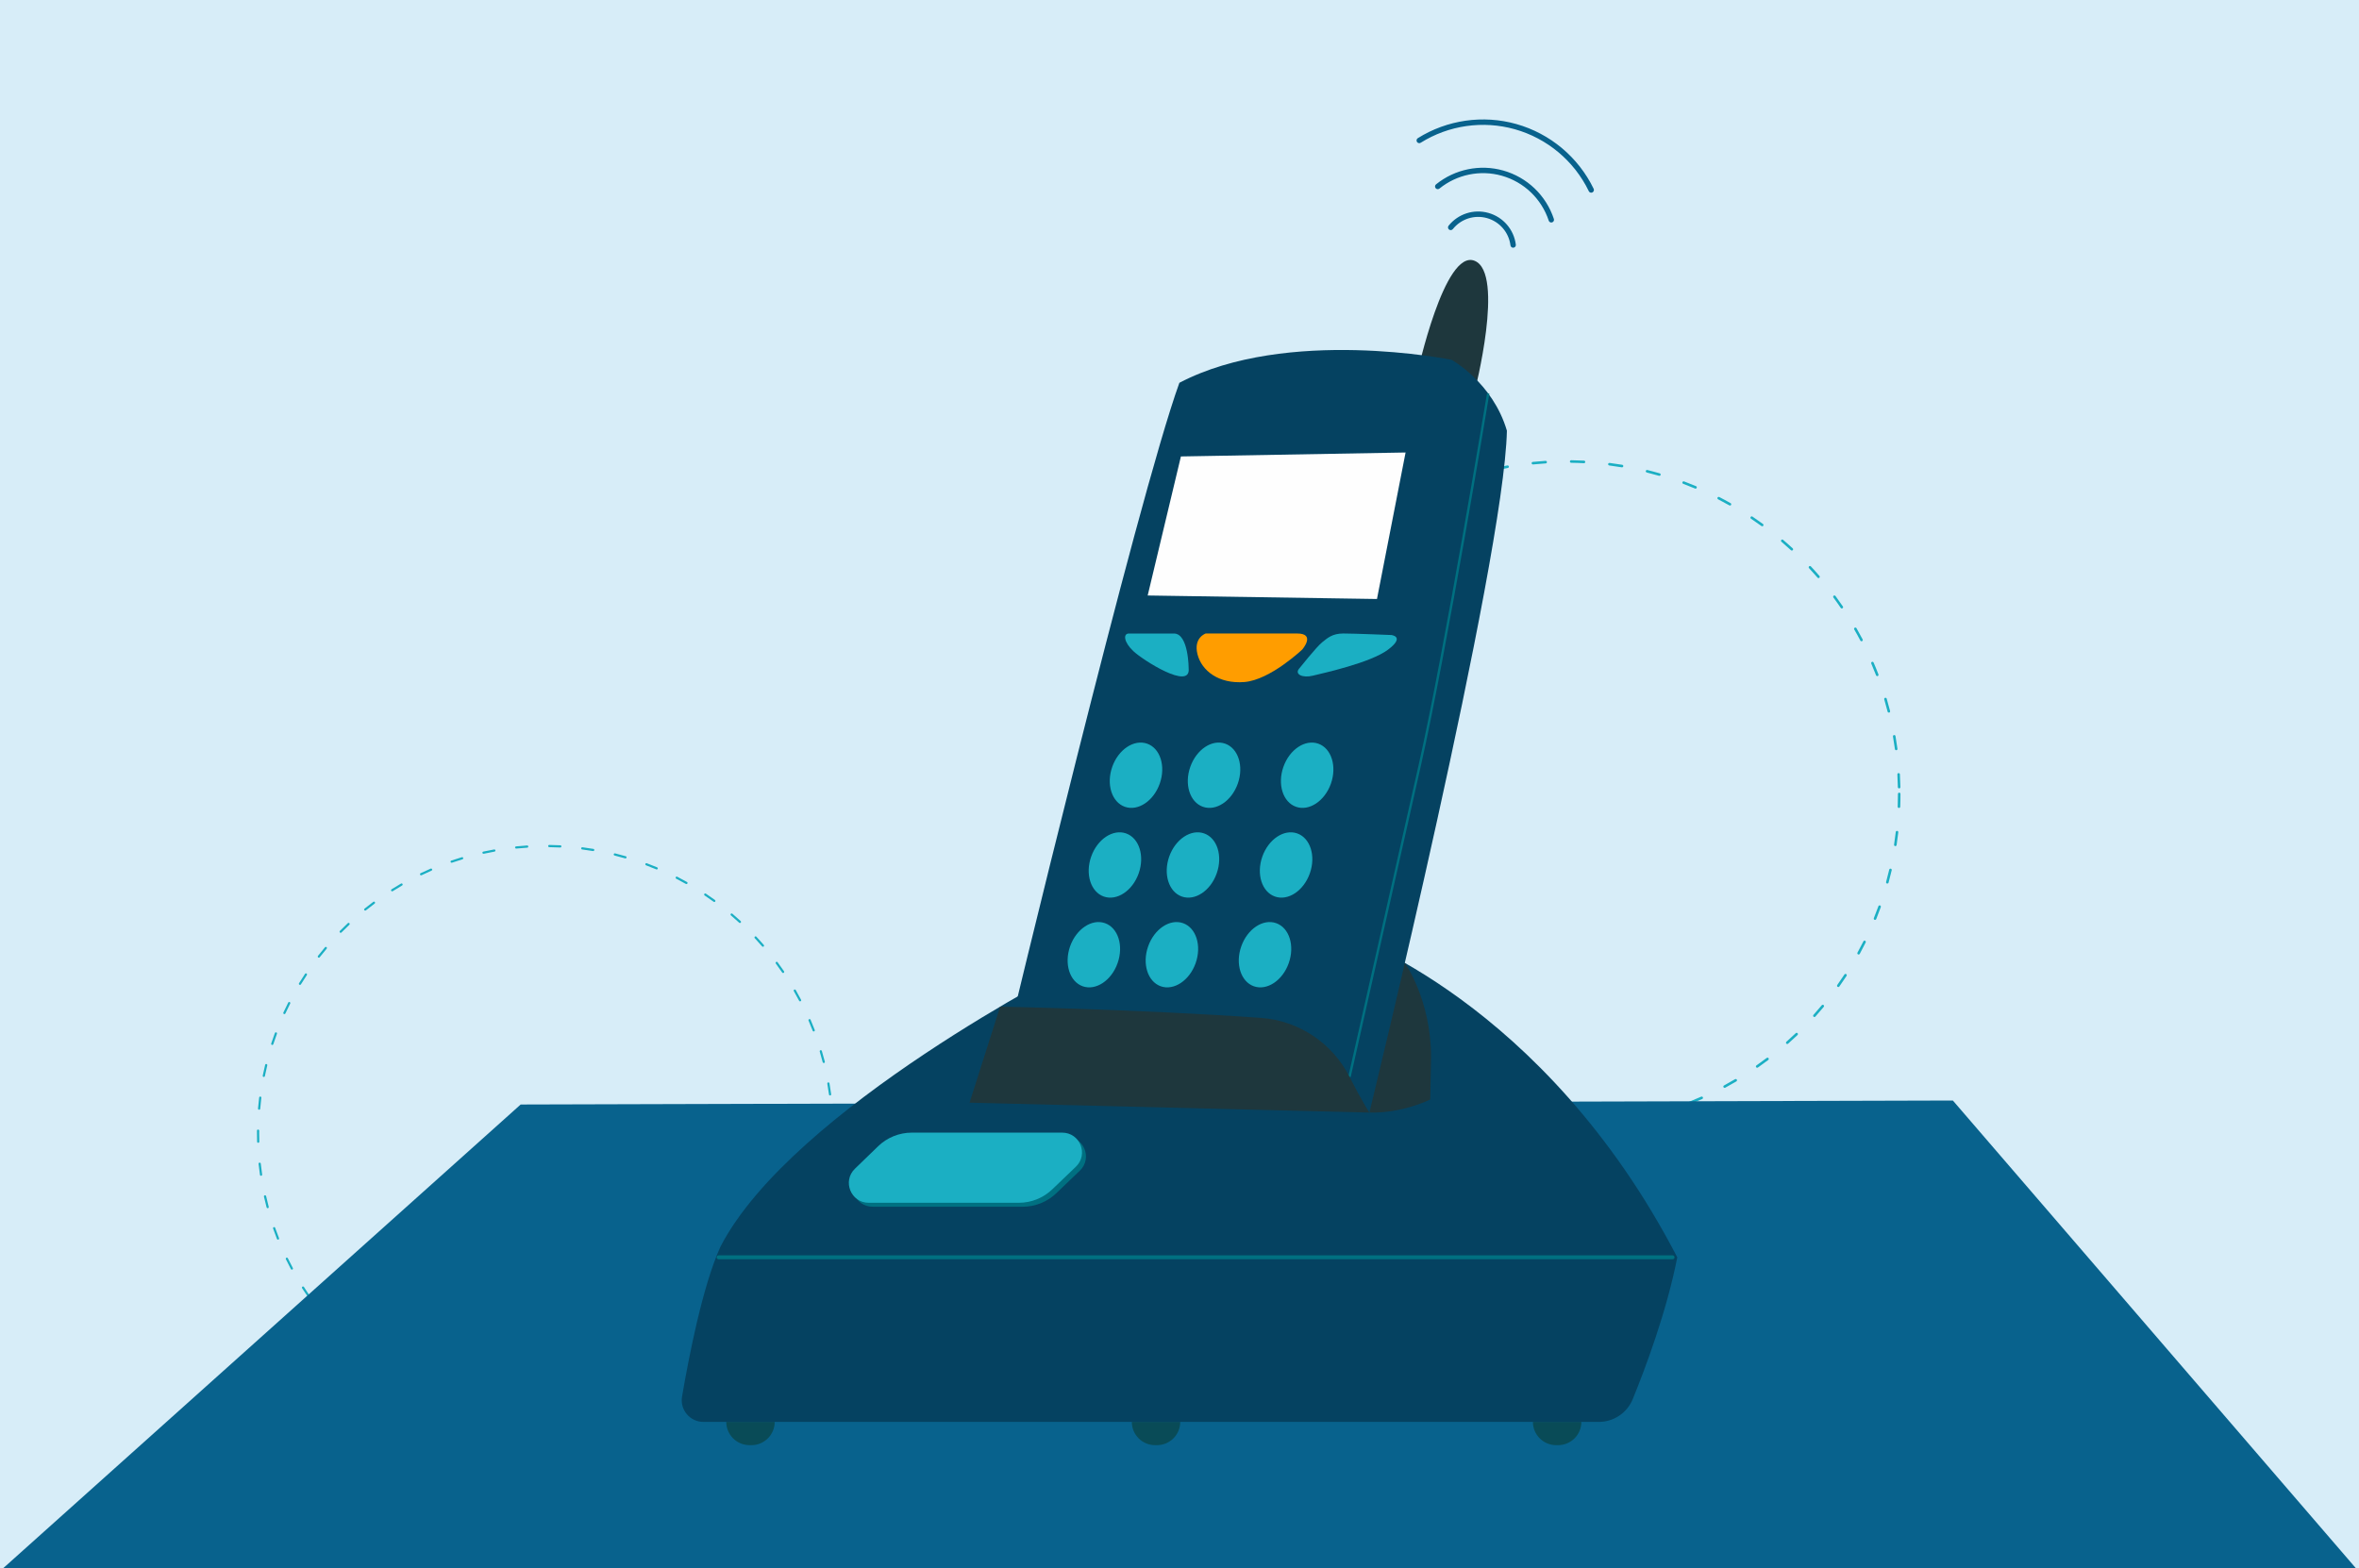 <?xml version="1.0" encoding="UTF-8"?>
<!DOCTYPE svg PUBLIC "-//W3C//DTD SVG 1.1//EN" "http://www.w3.org/Graphics/SVG/1.1/DTD/svg11.dtd">
<!-- Creator: CorelDRAW 2018 (64-Bit Evaluation Version) -->
<svg xmlns="http://www.w3.org/2000/svg" xml:space="preserve" width="800px" height="532px" version="1.1" style="shape-rendering:geometricPrecision; text-rendering:geometricPrecision; image-rendering:optimizeQuality; fill-rule:evenodd; clip-rule:evenodd"
viewBox="0 0 800 532"
 xmlns:xlink="http://www.w3.org/1999/xlink">
 <defs>
  <style type="text/css">
   <![CDATA[
    .fil0 {fill:#D7EDF8}
    .fil7 {fill:#FEFEFE;fill-rule:nonzero}
    .fil1 {fill:#1BAFC3;fill-rule:nonzero}
    .fil2 {fill:#08628D;fill-rule:nonzero}
    .fil4 {fill:#054261;fill-rule:nonzero}
    .fil5 {fill:#1E373D;fill-rule:nonzero}
    .fil6 {fill:#007081;fill-rule:nonzero}
    .fil3 {fill:#094B57;fill-rule:nonzero}
    .fil8 {fill:#FF9D00;fill-rule:nonzero}
   ]]>
  </style>
 </defs>
 <g id="Layer_x0020_1">
  <rect class="fil0" width="800" height="532"/>
  <path class="fil1" d="M537.17 157.11c-0.01,0 -0.02,0 -0.03,0 -1.43,-0.08 -2.88,-0.12 -4.31,-0.14 -0.24,0 -0.43,-0.2 -0.43,-0.44 0,-0.24 0.2,-0.43 0.43,-0.43 0,0 0.01,0 0.01,0 1.44,0.02 2.9,0.07 4.35,0.14 0.24,0.01 0.42,0.22 0.41,0.46 -0.01,0.23 -0.21,0.41 -0.43,0.41zm-17.32 0.42c-0.22,0 -0.41,-0.16 -0.43,-0.39 -0.02,-0.24 0.15,-0.45 0.39,-0.47 1.43,-0.15 2.89,-0.27 4.33,-0.36 0.24,-0.01 0.45,0.17 0.46,0.41 0.02,0.24 -0.16,0.44 -0.4,0.46 -1.44,0.09 -2.89,0.21 -4.3,0.35 -0.02,0 -0.03,0 -0.05,0zm30.23 0.98c-0.03,0 -0.05,0 -0.07,0 -1.41,-0.24 -2.85,-0.45 -4.27,-0.63 -0.24,-0.03 -0.41,-0.25 -0.38,-0.49 0.03,-0.24 0.26,-0.39 0.49,-0.37 1.43,0.18 2.88,0.39 4.3,0.63 0.24,0.04 0.39,0.27 0.35,0.5 -0.03,0.21 -0.21,0.36 -0.42,0.36zm-43.06 1.07c-0.19,0 -0.38,-0.14 -0.42,-0.34 -0.05,-0.23 0.1,-0.47 0.33,-0.52 1.42,-0.31 2.86,-0.6 4.27,-0.85 0.23,-0.04 0.46,0.12 0.5,0.35 0.04,0.24 -0.11,0.46 -0.35,0.51 -1.4,0.25 -2.82,0.53 -4.23,0.84 -0.04,0.01 -0.07,0.01 -0.1,0.01zm55.72 1.82c-0.04,0 -0.08,-0.01 -0.12,-0.02 -1.38,-0.4 -2.78,-0.78 -4.16,-1.12 -0.24,-0.06 -0.38,-0.29 -0.32,-0.52 0.06,-0.24 0.29,-0.38 0.52,-0.32 1.4,0.35 2.81,0.72 4.2,1.13 0.23,0.06 0.37,0.3 0.3,0.54 -0.06,0.19 -0.23,0.31 -0.42,0.31zm-68.22 1.7c-0.18,0 -0.35,-0.12 -0.41,-0.3 -0.08,-0.22 0.04,-0.47 0.27,-0.55 1.35,-0.47 2.75,-0.92 4.13,-1.34 0.23,-0.06 0.47,0.06 0.54,0.29 0.07,0.23 -0.06,0.47 -0.29,0.54 -1.37,0.42 -2.75,0.87 -4.1,1.33 -0.05,0.02 -0.1,0.03 -0.14,0.03zm80.48 2.64c-0.05,0 -0.11,-0.02 -0.17,-0.04 -1.32,-0.55 -2.67,-1.09 -4.02,-1.6 -0.22,-0.08 -0.33,-0.33 -0.25,-0.56 0.09,-0.22 0.33,-0.33 0.56,-0.25 1.36,0.51 2.72,1.05 4.05,1.61 0.22,0.1 0.32,0.35 0.23,0.57 -0.07,0.17 -0.23,0.27 -0.4,0.27zm-92.48 2.29c-0.16,0 -0.32,-0.09 -0.39,-0.25 -0.1,-0.21 -0.01,-0.47 0.2,-0.57 1.31,-0.63 2.64,-1.24 3.95,-1.81 0.22,-0.09 0.47,0.01 0.57,0.23 0.09,0.22 -0.01,0.47 -0.23,0.57 -1.3,0.56 -2.62,1.16 -3.91,1.79 -0.06,0.03 -0.13,0.04 -0.19,0.04zm104.16 3.44c-0.07,0 -0.15,-0.02 -0.22,-0.06 -1.25,-0.71 -2.53,-1.4 -3.8,-2.05 -0.21,-0.11 -0.3,-0.37 -0.19,-0.59 0.11,-0.21 0.37,-0.29 0.59,-0.18 1.28,0.66 2.57,1.35 3.83,2.07 0.21,0.11 0.28,0.38 0.17,0.59 -0.08,0.14 -0.23,0.22 -0.38,0.22zm-115.51 2.85c-0.15,0 -0.29,-0.07 -0.37,-0.2 -0.13,-0.21 -0.07,-0.47 0.13,-0.6 1.21,-0.77 2.46,-1.52 3.72,-2.25 0.2,-0.12 0.47,-0.05 0.59,0.16 0.12,0.2 0.05,0.47 -0.16,0.59 -1.24,0.72 -2.49,1.47 -3.68,2.23 -0.08,0.05 -0.16,0.07 -0.23,0.07zm126.44 4.18c-0.09,0 -0.18,-0.03 -0.25,-0.08 -1.17,-0.85 -2.36,-1.68 -3.55,-2.48 -0.19,-0.13 -0.25,-0.4 -0.11,-0.6 0.13,-0.2 0.4,-0.25 0.6,-0.12 1.19,0.8 2.39,1.64 3.57,2.5 0.19,0.14 0.23,0.41 0.09,0.61 -0.08,0.11 -0.21,0.17 -0.35,0.17zm-137.01 3.37c-0.13,0 -0.25,-0.05 -0.34,-0.16 -0.15,-0.18 -0.12,-0.46 0.07,-0.61 1.13,-0.91 2.28,-1.8 3.43,-2.66 0.2,-0.14 0.47,-0.1 0.61,0.09 0.14,0.19 0.1,0.46 -0.09,0.61 -1.14,0.85 -2.29,1.74 -3.41,2.64 -0.08,0.06 -0.17,0.09 -0.27,0.09zm147.06 4.87c-0.11,0 -0.21,-0.04 -0.29,-0.11 -1.06,-0.97 -2.14,-1.94 -3.23,-2.87 -0.19,-0.15 -0.21,-0.43 -0.05,-0.61 0.15,-0.18 0.42,-0.2 0.61,-0.04 1.1,0.93 2.19,1.9 3.25,2.88 0.18,0.16 0.19,0.44 0.03,0.61 -0.09,0.09 -0.2,0.14 -0.32,0.14zm-156.69 3.85c-0.11,0 -0.22,-0.04 -0.31,-0.12 -0.17,-0.17 -0.17,-0.45 0,-0.61 1.01,-1.03 2.06,-2.06 3.11,-3.05 0.17,-0.16 0.45,-0.15 0.61,0.02 0.17,0.18 0.16,0.45 -0.02,0.61 -1.04,0.99 -2.08,2 -3.08,3.02 -0.09,0.09 -0.2,0.13 -0.31,0.13zm165.73 5.49c-0.12,0 -0.24,-0.06 -0.33,-0.16 -0.94,-1.08 -1.91,-2.16 -2.88,-3.21 -0.16,-0.17 -0.15,-0.45 0.02,-0.61 0.18,-0.16 0.45,-0.15 0.61,0.02 0.99,1.05 1.96,2.14 2.91,3.24 0.15,0.18 0.13,0.45 -0.05,0.61 -0.08,0.07 -0.18,0.11 -0.28,0.11zm-174.31 4.28c-0.09,0 -0.18,-0.03 -0.26,-0.09 -0.19,-0.15 -0.22,-0.42 -0.08,-0.61 0.89,-1.14 1.81,-2.27 2.75,-3.38 0.15,-0.18 0.42,-0.21 0.61,-0.05 0.18,0.15 0.2,0.43 0.05,0.61 -0.93,1.1 -1.84,2.22 -2.72,3.35 -0.09,0.11 -0.22,0.17 -0.35,0.17zm182.22 6.02c-0.14,0 -0.28,-0.07 -0.36,-0.19 -0.81,-1.19 -1.64,-2.38 -2.49,-3.52 -0.14,-0.2 -0.1,-0.47 0.09,-0.61 0.19,-0.14 0.46,-0.1 0.61,0.09 0.85,1.16 1.69,2.35 2.51,3.55 0.13,0.2 0.08,0.47 -0.12,0.6 -0.07,0.05 -0.16,0.08 -0.24,0.08zm-189.62 4.67c-0.08,0 -0.15,-0.03 -0.22,-0.07 -0.21,-0.12 -0.27,-0.39 -0.15,-0.59 0.76,-1.25 1.55,-2.48 2.34,-3.68 0.13,-0.2 0.4,-0.26 0.6,-0.12 0.2,0.13 0.26,0.4 0.12,0.6 -0.78,1.19 -1.57,2.42 -2.32,3.65 -0.08,0.13 -0.22,0.21 -0.37,0.21zm196.29 6.46c-0.16,0 -0.31,-0.09 -0.38,-0.23 -0.66,-1.27 -1.36,-2.54 -2.08,-3.78 -0.11,-0.21 -0.04,-0.47 0.17,-0.59 0.21,-0.12 0.47,-0.05 0.59,0.16 0.72,1.25 1.42,2.53 2.09,3.8 0.11,0.22 0.02,0.48 -0.19,0.59 -0.06,0.03 -0.13,0.05 -0.2,0.05zm-202.41 5.01c-0.06,0 -0.12,-0.01 -0.18,-0.04 -0.22,-0.1 -0.32,-0.36 -0.21,-0.58 0.6,-1.31 1.24,-2.63 1.9,-3.92 0.1,-0.21 0.37,-0.3 0.58,-0.19 0.21,0.11 0.3,0.37 0.19,0.59 -0.65,1.27 -1.29,2.58 -1.89,3.89 -0.07,0.16 -0.23,0.25 -0.39,0.25zm207.75 6.81c-0.17,0 -0.34,-0.1 -0.4,-0.28 -0.51,-1.31 -1.05,-2.66 -1.62,-3.98 -0.1,-0.22 0.01,-0.48 0.23,-0.57 0.21,-0.1 0.47,0.01 0.56,0.23 0.58,1.33 1.13,2.68 1.64,4.01 0.08,0.23 -0.03,0.48 -0.25,0.56 -0.05,0.02 -0.11,0.03 -0.16,0.03zm-212.51 5.3c-0.04,0 -0.09,-0.01 -0.13,-0.02 -0.23,-0.08 -0.36,-0.32 -0.28,-0.55 0.45,-1.37 0.93,-2.76 1.43,-4.12 0.09,-0.22 0.34,-0.34 0.56,-0.25 0.23,0.08 0.34,0.33 0.26,0.55 -0.5,1.35 -0.98,2.73 -1.43,4.09 -0.06,0.18 -0.23,0.3 -0.41,0.3zm216.46 7.08c-0.2,0 -0.38,-0.13 -0.43,-0.33 -0.35,-1.37 -0.73,-2.77 -1.14,-4.15 -0.07,-0.23 0.06,-0.48 0.29,-0.54 0.23,-0.07 0.47,0.06 0.54,0.29 0.41,1.39 0.8,2.8 1.15,4.19 0.06,0.23 -0.08,0.47 -0.31,0.53 -0.03,0.01 -0.07,0.01 -0.1,0.01zm-219.78 5.48c-0.02,0 -0.05,0 -0.08,-0.01 -0.24,-0.04 -0.39,-0.27 -0.34,-0.51 0.29,-1.41 0.6,-2.84 0.95,-4.24 0.05,-0.24 0.28,-0.39 0.52,-0.32 0.23,0.05 0.37,0.29 0.32,0.52 -0.34,1.4 -0.66,2.81 -0.94,4.21 -0.04,0.21 -0.22,0.35 -0.43,0.35zm222.26 7.27c-0.22,0 -0.4,-0.15 -0.43,-0.37 -0.2,-1.42 -0.42,-2.85 -0.66,-4.27 -0.04,-0.23 0.11,-0.46 0.35,-0.5 0.23,-0.04 0.46,0.12 0.5,0.35 0.25,1.43 0.47,2.87 0.67,4.3 0.03,0.24 -0.14,0.46 -0.38,0.49 -0.02,0 -0.03,0 -0.05,0zm-224.1 5.59c-0.01,0 -0.02,0 -0.03,0 -0.24,-0.02 -0.42,-0.23 -0.4,-0.47 0.12,-1.44 0.27,-2.9 0.45,-4.32 0.03,-0.24 0.25,-0.4 0.48,-0.38 0.24,0.03 0.41,0.24 0.38,0.48 -0.17,1.42 -0.32,2.86 -0.45,4.3 -0.01,0.22 -0.2,0.39 -0.43,0.39zm225.1 7.37c-0.24,0 -0.43,-0.19 -0.44,-0.43 -0.03,-1.43 -0.08,-2.88 -0.16,-4.31 -0.02,-0.24 0.16,-0.45 0.4,-0.46 0.25,0 0.45,0.17 0.46,0.41 0.08,1.44 0.14,2.9 0.17,4.34 0,0.24 -0.19,0.44 -0.43,0.45 0,0 0,0 0,0zm-225.46 5.62c-0.23,0 -0.43,-0.19 -0.43,-0.42 -0.03,-1.11 -0.05,-2.22 -0.05,-3.33l0 -1.02c0.01,-0.24 0.19,-0.45 0.44,-0.43 0.24,0 0.43,0.2 0.43,0.44l0 1.01c0,1.1 0.01,2.2 0.04,3.3 0.01,0.24 -0.18,0.44 -0.42,0.45 0,0 0,0 -0.01,0zm225.4 1.01c-0.01,0 -0.01,0 -0.02,0 -0.24,-0.01 -0.42,-0.21 -0.41,-0.45 0.05,-1.42 0.08,-2.87 0.08,-4.31 0,-0.24 0.19,-0.44 0.43,-0.44 0.24,0 0.43,0.2 0.43,0.44 0,1.45 -0.02,2.91 -0.08,4.35 -0.01,0.23 -0.2,0.41 -0.43,0.41zm-224.28 11.93c-0.22,0 -0.4,-0.15 -0.43,-0.37 -0.21,-1.43 -0.39,-2.88 -0.54,-4.32 -0.03,-0.23 0.15,-0.45 0.38,-0.47 0.24,-0.02 0.46,0.15 0.48,0.38 0.15,1.43 0.33,2.87 0.54,4.28 0.03,0.24 -0.14,0.46 -0.37,0.49 -0.02,0.01 -0.04,0.01 -0.06,0.01zm223.05 1.01c-0.02,0 -0.05,-0.01 -0.07,-0.01 -0.24,-0.04 -0.4,-0.26 -0.36,-0.49 0.22,-1.41 0.41,-2.85 0.57,-4.28 0.03,-0.24 0.25,-0.42 0.48,-0.38 0.24,0.02 0.41,0.24 0.38,0.48 -0.16,1.44 -0.36,2.89 -0.57,4.31 -0.04,0.21 -0.22,0.37 -0.43,0.37zm-220.46 11.72c-0.19,0 -0.36,-0.13 -0.42,-0.32 -0.36,-1.39 -0.71,-2.81 -1.03,-4.23 -0.05,-0.23 0.1,-0.46 0.33,-0.51 0.23,-0.06 0.46,0.09 0.52,0.32 0.31,1.41 0.66,2.82 1.02,4.2 0.06,0.23 -0.07,0.46 -0.31,0.52 -0.03,0.01 -0.07,0.02 -0.11,0.02zm217.74 0.98c-0.03,0 -0.07,0 -0.11,-0.01 -0.23,-0.07 -0.37,-0.3 -0.3,-0.54 0.37,-1.36 0.73,-2.77 1.06,-4.18 0.05,-0.23 0.29,-0.37 0.52,-0.32 0.23,0.05 0.38,0.28 0.32,0.52 -0.33,1.41 -0.69,2.83 -1.07,4.21 -0.05,0.2 -0.23,0.32 -0.42,0.32zm-213.68 11.36c-0.17,0 -0.34,-0.1 -0.41,-0.27 -0.53,-1.36 -1.04,-2.73 -1.51,-4.08 -0.08,-0.23 0.04,-0.47 0.27,-0.55 0.22,-0.08 0.47,0.04 0.55,0.26 0.46,1.34 0.97,2.7 1.5,4.05 0.09,0.22 -0.02,0.47 -0.24,0.56 -0.05,0.02 -0.11,0.03 -0.16,0.03zm209.52 0.96c-0.06,0 -0.11,-0.01 -0.17,-0.03 -0.22,-0.09 -0.33,-0.34 -0.24,-0.57 0.55,-1.35 1.07,-2.7 1.55,-4.04 0.08,-0.23 0.33,-0.34 0.55,-0.26 0.23,0.08 0.34,0.33 0.26,0.55 -0.48,1.35 -1.01,2.72 -1.55,4.08 -0.07,0.17 -0.23,0.27 -0.4,0.27zm-204.07 10.82c-0.16,0 -0.31,-0.08 -0.39,-0.23 -0.68,-1.27 -1.34,-2.57 -1.97,-3.87 -0.1,-0.21 -0.01,-0.47 0.2,-0.58 0.21,-0.1 0.48,-0.01 0.58,0.2 0.62,1.29 1.28,2.58 1.96,3.84 0.11,0.21 0.03,0.47 -0.18,0.59 -0.06,0.03 -0.14,0.05 -0.2,0.05zm198.49 0.93c-0.07,0 -0.14,-0.01 -0.2,-0.05 -0.21,-0.12 -0.29,-0.38 -0.18,-0.59 0.69,-1.26 1.37,-2.55 2.01,-3.83 0.1,-0.22 0.36,-0.3 0.58,-0.2 0.21,0.11 0.3,0.37 0.19,0.58 -0.64,1.3 -1.32,2.6 -2.01,3.87 -0.09,0.14 -0.23,0.22 -0.39,0.22zm-191.72 10.15c-0.14,0 -0.27,-0.07 -0.36,-0.19 -0.83,-1.2 -1.64,-2.42 -2.4,-3.62 -0.13,-0.2 -0.07,-0.47 0.13,-0.6 0.2,-0.13 0.47,-0.07 0.6,0.13 0.76,1.2 1.56,2.41 2.38,3.6 0.14,0.19 0.09,0.46 -0.1,0.6 -0.08,0.05 -0.17,0.08 -0.25,0.08zm184.84 0.88c-0.09,0 -0.18,-0.03 -0.25,-0.08 -0.2,-0.14 -0.24,-0.41 -0.11,-0.61 0.83,-1.17 1.65,-2.37 2.43,-3.57 0.13,-0.2 0.4,-0.26 0.6,-0.13 0.2,0.13 0.26,0.4 0.13,0.6 -0.79,1.21 -1.61,2.42 -2.45,3.6 -0.08,0.12 -0.22,0.19 -0.35,0.19zm-176.84 9.34c-0.12,0 -0.24,-0.04 -0.33,-0.14 -0.96,-1.1 -1.9,-2.21 -2.8,-3.32 -0.15,-0.19 -0.13,-0.46 0.06,-0.61 0.19,-0.15 0.46,-0.13 0.61,0.06 0.89,1.1 1.83,2.21 2.79,3.3 0.15,0.18 0.14,0.45 -0.04,0.61 -0.09,0.07 -0.19,0.1 -0.29,0.1zm168.73 0.82c-0.1,0 -0.2,-0.04 -0.29,-0.11 -0.17,-0.16 -0.19,-0.43 -0.03,-0.61 0.97,-1.08 1.92,-2.19 2.82,-3.27 0.15,-0.19 0.43,-0.21 0.61,-0.06 0.18,0.15 0.21,0.43 0.06,0.61 -0.91,1.1 -1.87,2.2 -2.84,3.3 -0.09,0.09 -0.21,0.14 -0.33,0.14zm-159.61 8.44c-0.1,0 -0.2,-0.04 -0.29,-0.11 -1.06,-0.96 -2.13,-1.97 -3.17,-2.98 -0.17,-0.17 -0.17,-0.44 0,-0.61 0.16,-0.18 0.44,-0.18 0.61,-0.01 1.03,1 2.09,2 3.14,2.95 0.18,0.16 0.2,0.44 0.03,0.62 -0.08,0.09 -0.2,0.14 -0.32,0.14zm150.4 0.72c-0.12,0 -0.24,-0.05 -0.32,-0.15 -0.16,-0.17 -0.14,-0.45 0.04,-0.61 1.06,-0.94 2.13,-1.92 3.17,-2.92 0.17,-0.17 0.44,-0.16 0.61,0.01 0.17,0.18 0.16,0.45 -0.01,0.62 -1.05,1 -2.13,1.99 -3.2,2.94 -0.08,0.08 -0.19,0.11 -0.29,0.11zm-140.27 7.43c-0.09,0 -0.18,-0.03 -0.25,-0.08 -1.17,-0.84 -2.35,-1.71 -3.5,-2.6 -0.19,-0.15 -0.22,-0.42 -0.07,-0.61 0.14,-0.19 0.42,-0.22 0.6,-0.08 1.14,0.89 2.31,1.75 3.47,2.59 0.19,0.13 0.24,0.4 0.1,0.6 -0.08,0.12 -0.22,0.18 -0.35,0.18zm130.08 0.62c-0.14,0 -0.27,-0.07 -0.36,-0.18 -0.14,-0.2 -0.09,-0.47 0.11,-0.61 1.17,-0.82 2.35,-1.68 3.48,-2.54 0.19,-0.14 0.47,-0.11 0.61,0.08 0.14,0.19 0.11,0.47 -0.08,0.61 -1.15,0.87 -2.33,1.73 -3.51,2.56 -0.08,0.05 -0.17,0.08 -0.25,0.08zm-119.09 6.31c-0.07,0 -0.14,-0.01 -0.2,-0.05 -1.28,-0.71 -2.55,-1.44 -3.78,-2.18 -0.2,-0.12 -0.27,-0.39 -0.14,-0.6 0.12,-0.2 0.39,-0.27 0.59,-0.14 1.22,0.73 2.48,1.46 3.75,2.16 0.2,0.12 0.28,0.38 0.16,0.59 -0.07,0.14 -0.22,0.22 -0.38,0.22zm108.04 0.51c-0.15,0 -0.3,-0.08 -0.38,-0.23 -0.11,-0.21 -0.04,-0.47 0.18,-0.58 1.25,-0.68 2.51,-1.4 3.75,-2.13 0.2,-0.12 0.47,-0.05 0.59,0.16 0.12,0.2 0.05,0.47 -0.15,0.59 -1.24,0.73 -2.51,1.45 -3.78,2.14 -0.07,0.03 -0.14,0.05 -0.21,0.05zm-96.31 5.12c-0.05,0 -0.11,-0.01 -0.16,-0.03 -1.35,-0.56 -2.7,-1.14 -4,-1.74 -0.22,-0.09 -0.31,-0.35 -0.22,-0.57 0.1,-0.22 0.36,-0.31 0.58,-0.21 1.29,0.59 2.63,1.17 3.97,1.72 0.22,0.09 0.33,0.34 0.24,0.56 -0.07,0.17 -0.24,0.27 -0.41,0.27zm84.56 0.38c-0.17,0 -0.33,-0.1 -0.4,-0.27 -0.09,-0.22 0.02,-0.47 0.24,-0.56 1.34,-0.54 2.68,-1.1 3.97,-1.68 0.21,-0.09 0.47,0 0.57,0.22 0.1,0.22 0,0.48 -0.22,0.57 -1.3,0.59 -2.65,1.15 -4,1.69 -0.05,0.03 -0.1,0.03 -0.16,0.03zm-72.26 3.84c-0.04,0 -0.08,0 -0.12,-0.01 -1.38,-0.39 -2.78,-0.81 -4.16,-1.25 -0.23,-0.08 -0.35,-0.32 -0.28,-0.55 0.07,-0.23 0.32,-0.36 0.54,-0.28 1.37,0.44 2.76,0.86 4.14,1.25 0.23,0.06 0.36,0.3 0.3,0.53 -0.06,0.19 -0.23,0.31 -0.42,0.31zm59.94 0.27c-0.19,0 -0.37,-0.12 -0.42,-0.32 -0.06,-0.23 0.07,-0.46 0.31,-0.53 1.4,-0.38 2.79,-0.78 4.14,-1.2 0.23,-0.08 0.47,0.05 0.54,0.28 0.07,0.23 -0.05,0.47 -0.28,0.54 -1.36,0.43 -2.77,0.84 -4.18,1.22 -0.04,0.01 -0.07,0.01 -0.11,0.01zm-47.25 2.51c-0.02,0 -0.04,0 -0.06,-0.01 -1.46,-0.23 -2.9,-0.49 -4.29,-0.76 -0.23,-0.05 -0.38,-0.28 -0.34,-0.51 0.05,-0.24 0.28,-0.38 0.51,-0.34 1.38,0.27 2.81,0.53 4.25,0.75 0.24,0.04 0.4,0.26 0.36,0.5 -0.03,0.21 -0.22,0.37 -0.43,0.37zm34.53 0.15c-0.21,0 -0.4,-0.16 -0.43,-0.37 -0.03,-0.24 0.13,-0.46 0.37,-0.49 1.41,-0.21 2.84,-0.46 4.25,-0.72 0.24,-0.05 0.46,0.11 0.51,0.34 0.04,0.24 -0.11,0.47 -0.35,0.51 -1.42,0.27 -2.87,0.51 -4.28,0.72 -0.03,0.01 -0.05,0.01 -0.07,0.01zm-21.6 1.14c-0.01,0 -0.01,0 -0.02,0 -1.45,-0.07 -2.91,-0.16 -4.34,-0.27 -0.24,-0.02 -0.42,-0.23 -0.4,-0.47 0.02,-0.24 0.25,-0.42 0.47,-0.4 1.42,0.12 2.87,0.21 4.31,0.27 0.24,0.01 0.42,0.21 0.41,0.45 -0.01,0.23 -0.2,0.42 -0.43,0.42zm8.66 0.03c-0.23,0 -0.42,-0.18 -0.43,-0.42 -0.01,-0.24 0.18,-0.44 0.42,-0.44 1.44,-0.05 2.89,-0.13 4.31,-0.23 0.24,-0.03 0.45,0.16 0.46,0.4 0.02,0.24 -0.16,0.45 -0.4,0.46 -1.43,0.11 -2.89,0.18 -4.34,0.23 -0.01,0 -0.01,0 -0.02,0z"/>
  <path class="fil1" d="M190.01 287.46c0,0 -0.01,0 -0.02,0 -1.23,-0.07 -2.49,-0.11 -3.72,-0.12 -0.21,-0.01 -0.38,-0.18 -0.37,-0.38 0,-0.21 0.17,-0.37 0.37,-0.37 0,0 0,0 0.01,0 1.24,0.01 2.51,0.05 3.75,0.12 0.21,0.01 0.37,0.18 0.36,0.39 -0.01,0.2 -0.18,0.36 -0.38,0.36zm-14.95 0.36c-0.2,0 -0.36,-0.14 -0.38,-0.33 -0.02,-0.21 0.13,-0.39 0.34,-0.41 1.23,-0.13 2.49,-0.23 3.74,-0.31 0.21,-0.02 0.39,0.15 0.4,0.35 0.01,0.21 -0.14,0.38 -0.35,0.4 -1.24,0.08 -2.49,0.18 -3.72,0.3 -0.01,0 -0.02,0 -0.03,0zm26.11 0.85c-0.02,0 -0.04,0 -0.06,0 -1.22,-0.21 -2.46,-0.39 -3.69,-0.55 -0.21,-0.02 -0.35,-0.21 -0.32,-0.42 0.02,-0.2 0.22,-0.34 0.41,-0.32 1.24,0.16 2.49,0.34 3.72,0.55 0.21,0.03 0.34,0.22 0.31,0.43 -0.03,0.18 -0.19,0.31 -0.37,0.31zm-37.2 0.92c-0.17,0 -0.33,-0.12 -0.37,-0.29 -0.04,-0.2 0.09,-0.4 0.29,-0.45 1.23,-0.27 2.47,-0.52 3.69,-0.73 0.2,-0.04 0.39,0.1 0.43,0.3 0.04,0.2 -0.1,0.4 -0.3,0.43 -1.21,0.22 -2.44,0.47 -3.66,0.73 -0.03,0.01 -0.05,0.01 -0.08,0.01zm48.14 1.57c-0.03,0 -0.07,0 -0.1,-0.01 -1.2,-0.35 -2.41,-0.67 -3.6,-0.97 -0.2,-0.05 -0.32,-0.25 -0.27,-0.45 0.05,-0.2 0.25,-0.33 0.45,-0.28 1.2,0.3 2.42,0.63 3.63,0.98 0.2,0.06 0.31,0.26 0.25,0.46 -0.04,0.17 -0.19,0.27 -0.36,0.27zm-58.95 1.47c-0.15,0 -0.3,-0.1 -0.35,-0.25 -0.07,-0.2 0.04,-0.41 0.23,-0.48 1.18,-0.4 2.38,-0.79 3.58,-1.15 0.2,-0.06 0.41,0.05 0.46,0.24 0.06,0.2 -0.05,0.41 -0.25,0.47 -1.18,0.36 -2.38,0.75 -3.54,1.15 -0.04,0.01 -0.09,0.02 -0.13,0.02zm69.55 2.28c-0.05,0 -0.1,-0.01 -0.15,-0.03 -1.14,-0.48 -2.31,-0.94 -3.47,-1.38 -0.2,-0.07 -0.29,-0.29 -0.22,-0.48 0.07,-0.2 0.29,-0.29 0.48,-0.22 1.18,0.44 2.35,0.91 3.5,1.39 0.19,0.08 0.28,0.3 0.2,0.49 -0.06,0.15 -0.2,0.23 -0.34,0.23zm-79.91 1.98c-0.14,0 -0.27,-0.08 -0.34,-0.21 -0.09,-0.18 -0.01,-0.41 0.18,-0.5 1.12,-0.54 2.27,-1.07 3.41,-1.56 0.18,-0.08 0.4,0.01 0.49,0.2 0.08,0.19 -0.01,0.41 -0.2,0.49 -1.12,0.49 -2.26,1.01 -3.38,1.55 -0.05,0.02 -0.11,0.03 -0.16,0.03zm89.99 2.97c-0.06,0 -0.12,-0.01 -0.18,-0.04 -1.08,-0.62 -2.19,-1.21 -3.29,-1.78 -0.18,-0.1 -0.25,-0.32 -0.16,-0.5 0.1,-0.19 0.32,-0.26 0.51,-0.17 1.1,0.57 2.22,1.18 3.31,1.79 0.18,0.1 0.24,0.33 0.14,0.51 -0.07,0.13 -0.2,0.19 -0.33,0.19zm-99.8 2.47c-0.13,0 -0.25,-0.06 -0.32,-0.18 -0.11,-0.17 -0.06,-0.4 0.12,-0.51 1.04,-0.66 2.12,-1.32 3.21,-1.95 0.18,-0.1 0.4,-0.04 0.51,0.14 0.1,0.18 0.04,0.41 -0.14,0.51 -1.08,0.63 -2.15,1.28 -3.18,1.93 -0.06,0.04 -0.13,0.06 -0.2,0.06zm109.25 3.61c-0.08,0 -0.15,-0.02 -0.22,-0.07 -1.01,-0.74 -2.04,-1.45 -3.06,-2.14 -0.17,-0.11 -0.22,-0.35 -0.1,-0.52 0.11,-0.17 0.35,-0.22 0.52,-0.1 1.03,0.69 2.07,1.41 3.08,2.15 0.17,0.13 0.21,0.36 0.08,0.53 -0.07,0.1 -0.18,0.15 -0.3,0.15zm-118.38 2.91c-0.11,0 -0.22,-0.04 -0.29,-0.13 -0.13,-0.17 -0.11,-0.4 0.06,-0.53 0.97,-0.79 1.97,-1.56 2.96,-2.3 0.17,-0.13 0.4,-0.09 0.53,0.07 0.12,0.17 0.09,0.41 -0.08,0.53 -0.99,0.74 -1.98,1.5 -2.94,2.28 -0.07,0.06 -0.16,0.08 -0.24,0.08zm127.06 4.21c-0.09,0 -0.18,-0.03 -0.25,-0.1 -0.91,-0.84 -1.85,-1.67 -2.79,-2.47 -0.16,-0.14 -0.18,-0.37 -0.04,-0.53 0.13,-0.16 0.37,-0.18 0.53,-0.04 0.94,0.81 1.89,1.65 2.81,2.49 0.15,0.14 0.16,0.38 0.02,0.53 -0.07,0.08 -0.18,0.12 -0.28,0.12zm-135.38 3.33c-0.1,0 -0.19,-0.04 -0.27,-0.11 -0.14,-0.14 -0.14,-0.38 0,-0.53 0.88,-0.89 1.78,-1.77 2.69,-2.63 0.15,-0.14 0.39,-0.13 0.53,0.02 0.14,0.15 0.13,0.39 -0.02,0.53 -0.9,0.85 -1.8,1.72 -2.67,2.61 -0.07,0.07 -0.17,0.11 -0.26,0.11zm143.19 4.74c-0.1,0 -0.21,-0.05 -0.28,-0.14 -0.81,-0.93 -1.65,-1.87 -2.49,-2.77 -0.14,-0.15 -0.13,-0.39 0.02,-0.53 0.15,-0.14 0.39,-0.13 0.53,0.02 0.85,0.91 1.69,1.85 2.51,2.8 0.13,0.15 0.11,0.39 -0.04,0.52 -0.07,0.07 -0.16,0.1 -0.25,0.1zm-150.6 3.7c-0.08,0 -0.16,-0.03 -0.23,-0.08 -0.16,-0.13 -0.19,-0.37 -0.07,-0.53 0.77,-0.98 1.57,-1.96 2.38,-2.92 0.13,-0.15 0.36,-0.18 0.52,-0.04 0.16,0.13 0.18,0.37 0.05,0.53 -0.8,0.94 -1.59,1.92 -2.36,2.89 -0.07,0.1 -0.18,0.15 -0.29,0.15zm157.44 5.2c-0.12,0 -0.24,-0.06 -0.31,-0.17 -0.7,-1.02 -1.42,-2.05 -2.16,-3.04 -0.12,-0.17 -0.08,-0.4 0.08,-0.52 0.17,-0.13 0.4,-0.09 0.53,0.08 0.73,1 1.46,2.03 2.17,3.06 0.11,0.17 0.07,0.4 -0.1,0.52 -0.07,0.04 -0.14,0.07 -0.21,0.07zm-163.84 4.03c-0.06,0 -0.13,-0.02 -0.19,-0.05 -0.18,-0.11 -0.24,-0.34 -0.13,-0.52 0.66,-1.07 1.34,-2.14 2.03,-3.17 0.11,-0.18 0.34,-0.23 0.51,-0.11 0.18,0.12 0.22,0.35 0.11,0.52 -0.68,1.03 -1.36,2.09 -2.01,3.15 -0.07,0.12 -0.19,0.18 -0.32,0.18zm169.6 5.59c-0.13,0 -0.26,-0.08 -0.33,-0.21 -0.57,-1.09 -1.17,-2.19 -1.79,-3.26 -0.1,-0.18 -0.04,-0.41 0.14,-0.51 0.18,-0.1 0.41,-0.04 0.51,0.14 0.62,1.08 1.23,2.19 1.8,3.29 0.1,0.18 0.03,0.41 -0.15,0.5 -0.06,0.03 -0.12,0.05 -0.18,0.05zm-174.89 4.32c-0.05,0 -0.1,-0.01 -0.15,-0.03 -0.19,-0.09 -0.27,-0.31 -0.19,-0.5 0.53,-1.13 1.08,-2.27 1.65,-3.39 0.09,-0.18 0.32,-0.25 0.5,-0.16 0.18,0.09 0.26,0.32 0.16,0.5 -0.56,1.11 -1.11,2.24 -1.63,3.37 -0.06,0.13 -0.2,0.21 -0.34,0.21zm179.51 5.89c-0.15,0 -0.3,-0.09 -0.35,-0.24 -0.44,-1.14 -0.91,-2.3 -1.4,-3.44 -0.08,-0.19 0.01,-0.42 0.2,-0.5 0.18,-0.08 0.41,0.01 0.49,0.2 0.49,1.16 0.97,2.32 1.41,3.47 0.07,0.2 -0.03,0.41 -0.22,0.49 -0.04,0.01 -0.09,0.02 -0.13,0.02zm-183.62 4.58c-0.04,0 -0.08,-0.01 -0.12,-0.02 -0.19,-0.06 -0.3,-0.28 -0.24,-0.47 0.39,-1.19 0.81,-2.39 1.25,-3.56 0.07,-0.2 0.28,-0.29 0.48,-0.22 0.19,0.07 0.29,0.28 0.22,0.48 -0.43,1.16 -0.85,2.35 -1.23,3.53 -0.05,0.16 -0.2,0.26 -0.36,0.26zm187.02 6.12c-0.16,0 -0.32,-0.12 -0.36,-0.29 -0.3,-1.18 -0.64,-2.39 -0.99,-3.59 -0.06,-0.2 0.05,-0.41 0.25,-0.46 0.2,-0.06 0.41,0.05 0.46,0.25 0.36,1.2 0.7,2.42 1.01,3.62 0.05,0.2 -0.07,0.4 -0.27,0.46 -0.03,0 -0.07,0.01 -0.1,0.01zm-189.88 4.73c-0.03,0 -0.05,0 -0.08,-0.01 -0.2,-0.04 -0.33,-0.23 -0.29,-0.44 0.25,-1.21 0.52,-2.45 0.82,-3.67 0.04,-0.2 0.25,-0.33 0.45,-0.27 0.2,0.05 0.32,0.25 0.27,0.45 -0.29,1.21 -0.56,2.43 -0.81,3.64 -0.03,0.18 -0.19,0.3 -0.36,0.3zm192.03 6.28c-0.19,0 -0.35,-0.13 -0.37,-0.32 -0.17,-1.23 -0.36,-2.46 -0.57,-3.68 -0.04,-0.21 0.1,-0.4 0.3,-0.44 0.2,-0.03 0.4,0.1 0.44,0.31 0.21,1.23 0.4,2.47 0.57,3.71 0.03,0.2 -0.12,0.39 -0.32,0.42 -0.02,0 -0.04,0 -0.05,0zm-193.62 4.83c-0.02,0 -0.03,0 -0.04,0 -0.2,-0.02 -0.36,-0.2 -0.34,-0.4 0.11,-1.25 0.24,-2.51 0.39,-3.74 0.03,-0.21 0.21,-0.35 0.42,-0.33 0.2,0.03 0.35,0.21 0.32,0.42 -0.15,1.22 -0.28,2.47 -0.38,3.71 -0.02,0.2 -0.18,0.34 -0.37,0.34zm194.48 6.37c-0.2,0 -0.37,-0.17 -0.37,-0.37 -0.03,-1.24 -0.07,-2.49 -0.15,-3.73 -0.01,-0.21 0.15,-0.38 0.35,-0.39 0.22,-0.01 0.39,0.14 0.4,0.35 0.07,1.25 0.12,2.51 0.15,3.75 0,0.21 -0.16,0.38 -0.37,0.39 0,0 0,0 -0.01,0zm-194.8 4.85c-0.2,0 -0.37,-0.16 -0.37,-0.36 -0.03,-0.96 -0.04,-1.92 -0.04,-2.88l0 -0.88c0,-0.21 0.16,-0.39 0.38,-0.37 0.2,0 0.37,0.17 0.37,0.38l-0.01 0.87c0.01,0.96 0.02,1.91 0.05,2.86 0,0.2 -0.16,0.37 -0.37,0.38 0,0 0,0 -0.01,0zm194.75 0.88c0,0 -0.01,0 -0.01,0 -0.21,-0.01 -0.37,-0.18 -0.36,-0.39 0.05,-1.23 0.07,-2.48 0.07,-3.73 0,-0.2 0.17,-0.37 0.37,-0.37 0.21,0 0.38,0.17 0.38,0.37 0,1.26 -0.03,2.52 -0.07,3.76 -0.01,0.2 -0.18,0.36 -0.38,0.36zm-193.79 10.31c-0.18,0 -0.34,-0.14 -0.36,-0.33 -0.18,-1.23 -0.34,-2.48 -0.47,-3.72 -0.02,-0.21 0.13,-0.4 0.33,-0.42 0.2,-0.01 0.39,0.13 0.42,0.34 0.13,1.23 0.28,2.47 0.46,3.7 0.03,0.2 -0.12,0.39 -0.32,0.42 -0.02,0 -0.04,0.01 -0.06,0.01zm192.73 0.87c-0.02,0 -0.04,-0.01 -0.06,-0.01 -0.2,-0.03 -0.34,-0.22 -0.31,-0.43 0.19,-1.21 0.35,-2.46 0.49,-3.69 0.03,-0.21 0.22,-0.36 0.42,-0.33 0.2,0.02 0.35,0.21 0.33,0.41 -0.15,1.25 -0.31,2.5 -0.5,3.73 -0.03,0.18 -0.19,0.32 -0.37,0.32zm-190.48 10.12c-0.17,0 -0.32,-0.11 -0.36,-0.27 -0.32,-1.2 -0.62,-2.43 -0.9,-3.66 -0.04,-0.2 0.09,-0.4 0.29,-0.44 0.19,-0.05 0.4,0.08 0.45,0.28 0.27,1.21 0.57,2.43 0.88,3.63 0.05,0.2 -0.06,0.4 -0.26,0.45 -0.04,0.01 -0.07,0.01 -0.1,0.01zm188.13 0.85c-0.03,0 -0.06,0 -0.1,-0.01 -0.2,-0.05 -0.31,-0.26 -0.26,-0.46 0.33,-1.18 0.64,-2.4 0.92,-3.62 0.05,-0.2 0.25,-0.32 0.45,-0.28 0.2,0.05 0.33,0.25 0.28,0.45 -0.28,1.23 -0.6,2.46 -0.92,3.65 -0.05,0.16 -0.2,0.27 -0.37,0.27zm-184.63 9.82c-0.15,0 -0.29,-0.09 -0.35,-0.24 -0.46,-1.17 -0.9,-2.36 -1.3,-3.52 -0.07,-0.2 0.03,-0.41 0.22,-0.48 0.2,-0.07 0.41,0.03 0.48,0.23 0.41,1.15 0.84,2.33 1.3,3.5 0.08,0.19 -0.02,0.41 -0.21,0.48 -0.04,0.02 -0.09,0.03 -0.14,0.03zm181.03 0.83c-0.04,0 -0.09,-0.01 -0.14,-0.03 -0.19,-0.08 -0.28,-0.3 -0.2,-0.49 0.46,-1.16 0.91,-2.34 1.33,-3.49 0.07,-0.2 0.29,-0.3 0.48,-0.23 0.19,0.07 0.29,0.29 0.22,0.48 -0.42,1.16 -0.87,2.35 -1.34,3.52 -0.06,0.15 -0.2,0.24 -0.35,0.24zm-176.32 9.34c-0.13,0 -0.26,-0.07 -0.33,-0.19 -0.59,-1.1 -1.16,-2.23 -1.7,-3.34 -0.09,-0.19 -0.02,-0.41 0.17,-0.51 0.18,-0.09 0.41,-0.01 0.5,0.18 0.54,1.1 1.11,2.22 1.69,3.31 0.1,0.18 0.03,0.41 -0.15,0.51 -0.06,0.03 -0.12,0.04 -0.18,0.04zm171.51 0.81c-0.06,0 -0.12,-0.01 -0.18,-0.04 -0.18,-0.1 -0.25,-0.33 -0.15,-0.51 0.6,-1.09 1.18,-2.21 1.73,-3.31 0.09,-0.19 0.32,-0.27 0.5,-0.17 0.19,0.09 0.26,0.31 0.17,0.5 -0.56,1.11 -1.14,2.24 -1.74,3.34 -0.07,0.12 -0.2,0.19 -0.33,0.19zm-165.66 8.76c-0.12,0 -0.23,-0.05 -0.31,-0.16 -0.71,-1.03 -1.41,-2.08 -2.08,-3.12 -0.11,-0.18 -0.05,-0.41 0.12,-0.52 0.17,-0.11 0.41,-0.06 0.52,0.11 0.65,1.04 1.35,2.08 2.06,3.11 0.12,0.17 0.08,0.4 -0.09,0.52 -0.07,0.04 -0.14,0.06 -0.22,0.06zm159.71 0.77c-0.08,0 -0.15,-0.03 -0.22,-0.07 -0.17,-0.12 -0.21,-0.35 -0.09,-0.52 0.72,-1.02 1.43,-2.06 2.1,-3.09 0.11,-0.17 0.34,-0.23 0.52,-0.11 0.17,0.11 0.22,0.34 0.11,0.52 -0.68,1.04 -1.39,2.08 -2.12,3.11 -0.07,0.1 -0.19,0.16 -0.3,0.16zm-152.79 8.07c-0.11,0 -0.21,-0.04 -0.29,-0.12 -0.83,-0.95 -1.64,-1.91 -2.42,-2.87 -0.13,-0.16 -0.11,-0.4 0.05,-0.53 0.16,-0.13 0.4,-0.11 0.53,0.05 0.77,0.96 1.58,1.91 2.41,2.85 0.13,0.16 0.12,0.39 -0.04,0.53 -0.07,0.06 -0.16,0.09 -0.24,0.09zm145.79 0.71c-0.09,0 -0.18,-0.03 -0.25,-0.1 -0.16,-0.14 -0.17,-0.37 -0.03,-0.53 0.83,-0.93 1.65,-1.88 2.43,-2.82 0.13,-0.16 0.37,-0.18 0.53,-0.05 0.16,0.13 0.18,0.37 0.05,0.52 -0.79,0.95 -1.61,1.91 -2.46,2.85 -0.07,0.09 -0.17,0.13 -0.27,0.13zm-137.91 7.29c-0.09,0 -0.18,-0.03 -0.25,-0.1 -0.92,-0.83 -1.84,-1.69 -2.74,-2.57 -0.15,-0.15 -0.15,-0.38 -0.01,-0.53 0.15,-0.15 0.38,-0.15 0.53,-0.01 0.89,0.87 1.81,1.73 2.72,2.56 0.15,0.14 0.17,0.37 0.03,0.53 -0.08,0.08 -0.18,0.12 -0.28,0.12zm129.95 0.62c-0.11,0 -0.21,-0.04 -0.28,-0.12 -0.14,-0.16 -0.13,-0.4 0.03,-0.53 0.92,-0.82 1.84,-1.67 2.74,-2.53 0.15,-0.14 0.39,-0.14 0.53,0.01 0.14,0.15 0.14,0.39 -0.01,0.53 -0.91,0.87 -1.84,1.73 -2.76,2.55 -0.08,0.06 -0.16,0.09 -0.25,0.09zm-121.2 6.42c-0.08,0 -0.16,-0.02 -0.22,-0.07 -1.01,-0.72 -2.03,-1.48 -3.02,-2.24 -0.16,-0.13 -0.19,-0.37 -0.07,-0.53 0.13,-0.16 0.37,-0.19 0.53,-0.07 0.98,0.76 1.99,1.51 2.99,2.23 0.17,0.12 0.21,0.36 0.09,0.52 -0.07,0.11 -0.19,0.16 -0.3,0.16zm112.39 0.54c-0.12,0 -0.23,-0.06 -0.31,-0.16 -0.12,-0.17 -0.08,-0.41 0.09,-0.52 1.02,-0.71 2.03,-1.45 3.02,-2.2 0.16,-0.12 0.39,-0.09 0.52,0.07 0.12,0.17 0.09,0.4 -0.07,0.53 -0.99,0.75 -2.02,1.49 -3.04,2.21 -0.06,0.04 -0.14,0.07 -0.21,0.07zm-102.89 5.45c-0.06,0 -0.13,-0.01 -0.18,-0.04 -1.11,-0.61 -2.2,-1.25 -3.26,-1.89 -0.18,-0.1 -0.23,-0.33 -0.13,-0.51 0.11,-0.18 0.34,-0.24 0.52,-0.13 1.05,0.64 2.13,1.26 3.23,1.87 0.18,0.1 0.25,0.33 0.15,0.51 -0.07,0.12 -0.2,0.19 -0.33,0.19zm93.35 0.44c-0.14,0 -0.26,-0.07 -0.33,-0.2 -0.1,-0.18 -0.04,-0.41 0.15,-0.5 1.08,-0.59 2.17,-1.21 3.24,-1.84 0.18,-0.1 0.41,-0.04 0.51,0.13 0.11,0.18 0.05,0.41 -0.13,0.52 -1.07,0.63 -2.17,1.25 -3.27,1.84 -0.05,0.04 -0.11,0.05 -0.17,0.05zm-83.22 4.42c-0.04,0 -0.09,0 -0.14,-0.02 -1.17,-0.48 -2.33,-0.99 -3.46,-1.5 -0.18,-0.09 -0.27,-0.31 -0.18,-0.5 0.08,-0.19 0.31,-0.27 0.49,-0.18 1.12,0.51 2.28,1.01 3.43,1.48 0.2,0.08 0.29,0.3 0.21,0.49 -0.06,0.15 -0.2,0.23 -0.35,0.23zm73.06 0.34c-0.14,0 -0.29,-0.09 -0.34,-0.24 -0.08,-0.19 0.01,-0.41 0.21,-0.49 1.15,-0.46 2.3,-0.95 3.42,-1.44 0.19,-0.09 0.41,0 0.5,0.19 0.08,0.19 0,0.41 -0.19,0.49 -1.13,0.5 -2.29,0.99 -3.46,1.46 -0.04,0.02 -0.09,0.03 -0.14,0.03zm-62.43 3.31c-0.04,0 -0.07,0 -0.1,-0.01 -1.2,-0.33 -2.41,-0.7 -3.6,-1.08 -0.2,-0.07 -0.31,-0.28 -0.24,-0.47 0.06,-0.2 0.27,-0.31 0.47,-0.25 1.18,0.39 2.38,0.75 3.57,1.08 0.2,0.05 0.31,0.26 0.26,0.46 -0.05,0.17 -0.2,0.27 -0.36,0.27zm51.78 0.24c-0.16,0 -0.31,-0.11 -0.36,-0.28 -0.05,-0.2 0.07,-0.4 0.27,-0.46 1.21,-0.33 2.41,-0.68 3.58,-1.04 0.2,-0.06 0.4,0.05 0.47,0.24 0.06,0.2 -0.05,0.41 -0.25,0.47 -1.17,0.37 -2.39,0.72 -3.61,1.05 -0.03,0.01 -0.06,0.02 -0.1,0.02zm-40.82 2.16c-0.02,0 -0.04,0 -0.05,-0.01 -1.26,-0.2 -2.51,-0.42 -3.71,-0.66 -0.2,-0.04 -0.33,-0.23 -0.29,-0.44 0.04,-0.2 0.24,-0.32 0.44,-0.29 1.19,0.24 2.42,0.46 3.67,0.65 0.21,0.04 0.35,0.23 0.31,0.43 -0.03,0.19 -0.19,0.32 -0.37,0.32zm29.84 0.13c-0.19,0 -0.35,-0.13 -0.37,-0.32 -0.03,-0.2 0.11,-0.39 0.31,-0.42 1.22,-0.19 2.46,-0.39 3.68,-0.62 0.2,-0.05 0.4,0.09 0.44,0.29 0.04,0.21 -0.1,0.4 -0.3,0.44 -1.23,0.23 -2.48,0.44 -3.71,0.63 -0.02,0 -0.04,0 -0.05,0zm-18.67 0.98c0,0 -0.01,0 -0.01,0 -1.26,-0.05 -2.52,-0.13 -3.75,-0.23 -0.21,-0.02 -0.37,-0.2 -0.35,-0.4 0.02,-0.21 0.22,-0.37 0.41,-0.35 1.22,0.1 2.48,0.18 3.72,0.23 0.2,0.01 0.37,0.19 0.36,0.39 -0.01,0.2 -0.18,0.36 -0.38,0.36zm7.49 0.03c-0.2,0 -0.37,-0.16 -0.38,-0.36 0,-0.2 0.16,-0.38 0.37,-0.38 1.24,-0.05 2.49,-0.11 3.72,-0.2 0.21,-0.03 0.39,0.14 0.4,0.35 0.02,0.2 -0.14,0.38 -0.35,0.4 -1.23,0.09 -2.5,0.15 -3.75,0.19 0,0 -0.01,0 -0.01,0z"/>
  <polygon class="fil2" points="176.57,374.63 0.98,532 799.02,532 662.27,373.28 "/>
  <g id="_2165071256128">
   <path class="fil2" d="M513.1 84.02c-0.43,-0.02 -0.8,-0.35 -0.86,-0.8 -0.56,-4.41 -3.68,-8.03 -7.95,-9.24 -4.28,-1.2 -8.83,0.26 -11.6,3.73 -0.32,0.4 -0.9,0.46 -1.29,0.14 -0.4,-0.31 -0.46,-0.89 -0.15,-1.29 3.24,-4.04 8.55,-5.75 13.53,-4.34 4.99,1.4 8.63,5.63 9.28,10.77 0.06,0.5 -0.29,0.96 -0.8,1.02 -0.05,0.01 -0.1,0.01 -0.16,0.01z"/>
   <path class="fil2" d="M526.04 75.47c-0.36,-0.02 -0.7,-0.26 -0.82,-0.63 -2.46,-7.42 -8.41,-13.12 -15.93,-15.24 -7.31,-2.06 -15.22,-0.43 -21.14,4.36 -0.39,0.32 -0.97,0.26 -1.29,-0.14 -0.32,-0.39 -0.26,-0.97 0.14,-1.29 6.38,-5.16 14.9,-6.92 22.79,-4.69 8.1,2.28 14.52,8.42 17.17,16.42 0.16,0.48 -0.1,1 -0.58,1.16 -0.11,0.04 -0.23,0.05 -0.34,0.05z"/>
   <path class="fil2" d="M539.58 65.35c-0.33,-0.01 -0.63,-0.2 -0.78,-0.52 -4.97,-10.25 -14.11,-17.9 -25.07,-20.99 -10.79,-3.04 -22.43,-1.37 -31.94,4.58 -0.43,0.27 -0.99,0.14 -1.26,-0.29 -0.27,-0.44 -0.14,-1 0.29,-1.27 9.95,-6.22 22.13,-7.97 33.41,-4.79 11.47,3.23 21.02,11.24 26.22,21.96 0.22,0.46 0.03,1.01 -0.43,1.23 -0.14,0.07 -0.29,0.1 -0.44,0.09z"/>
  </g>
  <g id="_2165071245248">
   <path class="fil3" d="M254.84 490.17l-0.66 0c-4.35,0 -7.88,-3.53 -7.88,-7.88l16.42 0 0 0c0,4.35 -3.53,7.88 -7.88,7.88z"/>
   <path class="fil3" d="M528.39 490.17l-0.65 0c-4.36,0 -7.89,-3.53 -7.89,-7.88l16.43 0 0 0c0,4.35 -3.53,7.88 -7.89,7.88z"/>
   <path class="fil3" d="M392.37 490.17l-0.66 0c-4.35,0 -7.88,-3.53 -7.88,-7.88l16.42 0 0 0c0,4.35 -3.53,7.88 -7.88,7.88z"/>
   <path class="fil4" d="M455.74 316.76c0,0 67.75,22.34 113.07,109.7 -3.59,18.38 -10.85,37.69 -15.1,48.09 -1.91,4.68 -6.47,7.74 -11.53,7.74l-303.63 0c-4.55,0 -8.01,-4.09 -7.25,-8.58 2.21,-12.99 6.94,-37.52 13.03,-50.87 24.3,-46.96 120.33,-95.57 120.33,-95.57l91.08 -10.51z"/>
   <path class="fil5" d="M476.42 326.6c0,0 8.91,12.5 8.89,32.02 -0.27,14.3 -0.27,14.3 -0.27,14.3 0,0 -9.37,4.73 -20.65,4.45 -2.04,-24.39 -3.78,-31.87 -3.78,-31.87l15.81 -18.9z"/>
   <path class="fil5" d="M500.11 132.77c0,0 10.28,-40.05 0,-44.3 -10.27,-4.25 -19.49,38.28 -19.49,38.28l19.49 6.02z"/>
   <path class="fil4" d="M464.39 377.37c0,0 45.68,-187.04 46.64,-231.28 -4.8,-16.35 -18.75,-24.04 -18.75,-24.04 0,0 -55.78,-11.35 -92.32,7.79 -14.42,39.81 -58.66,223.97 -58.66,223.97l123.09 23.56z"/>
   <path class="fil6" d="M458.05 365.34l-0.79 -0.18c0,0 14.85,-65.88 23.81,-105.56 8.85,-39.21 23.08,-125.35 23.22,-126.22l0.79 0.13c-0.14,0.87 -14.37,87.03 -23.23,126.27 -8.96,39.68 -23.8,105.56 -23.8,105.56z"/>
   <path class="fil5" d="M339.17 341.44c0,0 46.84,0.89 88.34,3.8 12.86,0.9 24.32,8.5 30.15,20.01 3.87,7.65 6.73,12.12 6.73,12.12l-135.59 -3.36 10.37 -32.57z"/>
   <path class="fil6" d="M567.21 427.12l-323.51 0c-0.37,0 -0.66,-0.3 -0.66,-0.66 0,-0.37 0.29,-0.67 0.66,-0.67l323.51 0c0.37,0 0.67,0.3 0.67,0.67 0,0.36 -0.3,0.66 -0.67,0.66z"/>
   <polygon class="fil7" points="466.97,203.17 476.67,153.48 400.48,154.82 389.21,201.98 "/>
   <path class="fil8" d="M439.88 214.87l-30.99 0c0,0 -4.2,1.4 -2.8,7.01 1.4,5.6 7.18,10.15 15.93,9.45 8.75,-0.7 19.61,-11.03 19.61,-11.03 0,0 4.72,-5.43 -1.75,-5.43z"/>
   <path class="fil1" d="M403.11 226.79c0,0 0,-11.91 -4.99,-11.91 -4.98,0 -13.42,-0.02 -15.33,0 -1.92,0.03 -1.73,2.87 1.53,5.95 3.26,3.09 19.45,13.38 18.79,5.96z"/>
   <path class="fil1" d="M440.53 226.84c0,0 5.96,-7.48 7.83,-8.97 1.86,-1.49 3.47,-3 7.2,-3 3.73,0 16.27,0.52 16.27,0.52 0,0 4.84,0.49 -1.12,4.97 -5.96,4.47 -21.98,7.95 -25.46,8.81 -3.48,0.87 -6.26,-0.43 -4.72,-2.33z"/>
   <path class="fil1" d="M393.3 265.79c-2.08,5.91 -7.38,9.43 -11.83,7.86 -4.45,-1.57 -6.36,-7.64 -4.28,-13.55 2.09,-5.91 7.39,-9.43 11.84,-7.86 4.45,1.57 6.36,7.64 4.27,13.55z"/>
   <path class="fil1" d="M419.77 265.79c-2.09,5.91 -7.38,9.43 -11.83,7.86 -4.45,-1.57 -6.37,-7.64 -4.28,-13.55 2.09,-5.91 7.38,-9.43 11.83,-7.86 4.45,1.57 6.37,7.64 4.28,13.55z"/>
   <path class="fil1" d="M451.35 265.79c-2.09,5.91 -7.39,9.43 -11.84,7.86 -4.45,-1.57 -6.36,-7.64 -4.27,-13.55 2.08,-5.91 7.38,-9.43 11.83,-7.86 4.45,1.57 6.36,7.64 4.28,13.55z"/>
   <path class="fil1" d="M386.16 296.23c-2.09,5.91 -7.39,9.43 -11.84,7.86 -4.44,-1.57 -6.36,-7.64 -4.27,-13.55 2.08,-5.91 7.38,-9.43 11.83,-7.86 4.45,1.57 6.36,7.64 4.28,13.55z"/>
   <path class="fil1" d="M412.62 296.23c-2.08,5.91 -7.38,9.43 -11.83,7.86 -4.45,-1.57 -6.36,-7.64 -4.28,-13.55 2.09,-5.91 7.39,-9.43 11.84,-7.86 4.45,1.57 6.36,7.64 4.27,13.55z"/>
   <path class="fil1" d="M444.2 296.23c-2.09,5.91 -7.38,9.43 -11.83,7.86 -4.45,-1.57 -6.37,-7.64 -4.28,-13.55 2.09,-5.91 7.38,-9.43 11.83,-7.86 4.45,1.57 6.37,7.64 4.28,13.55z"/>
   <path class="fil1" d="M379.01 326.67c-2.08,5.91 -7.38,9.42 -11.83,7.86 -4.45,-1.58 -6.36,-7.64 -4.28,-13.55 2.09,-5.91 7.39,-9.43 11.83,-7.86 4.45,1.57 6.37,7.63 4.28,13.55z"/>
   <path class="fil1" d="M405.48 326.67c-2.09,5.91 -7.39,9.42 -11.84,7.86 -4.44,-1.58 -6.36,-7.64 -4.27,-13.55 2.09,-5.91 7.38,-9.43 11.83,-7.86 4.45,1.57 6.36,7.63 4.28,13.55z"/>
   <path class="fil1" d="M437.05 326.67c-2.08,5.91 -7.38,9.42 -11.83,7.86 -4.45,-1.58 -6.36,-7.64 -4.27,-13.55 2.08,-5.91 7.38,-9.43 11.83,-7.86 4.45,1.57 6.36,7.63 4.27,13.55z"/>
   <path class="fil6" d="M361.55 385.51l-50.99 0c-4.26,0 -8.35,1.65 -11.41,4.61l-7.89 7.64c-4.34,4.19 -1.36,11.54 4.67,11.54l50.92 0c4.23,0 8.3,-1.64 11.35,-4.56l8 -7.67c4.37,-4.19 1.4,-11.56 -4.65,-11.56z"/>
   <path class="fil1" d="M360.21 384.17l-50.99 0c-4.26,0 -8.35,1.65 -11.41,4.61l-7.89 7.64c-4.33,4.2 -1.36,11.54 4.67,11.54l50.92 0c4.24,0 8.3,-1.64 11.35,-4.56l8 -7.67c4.37,-4.19 1.41,-11.56 -4.65,-11.56z"/>
  </g>
 </g>
</svg>
